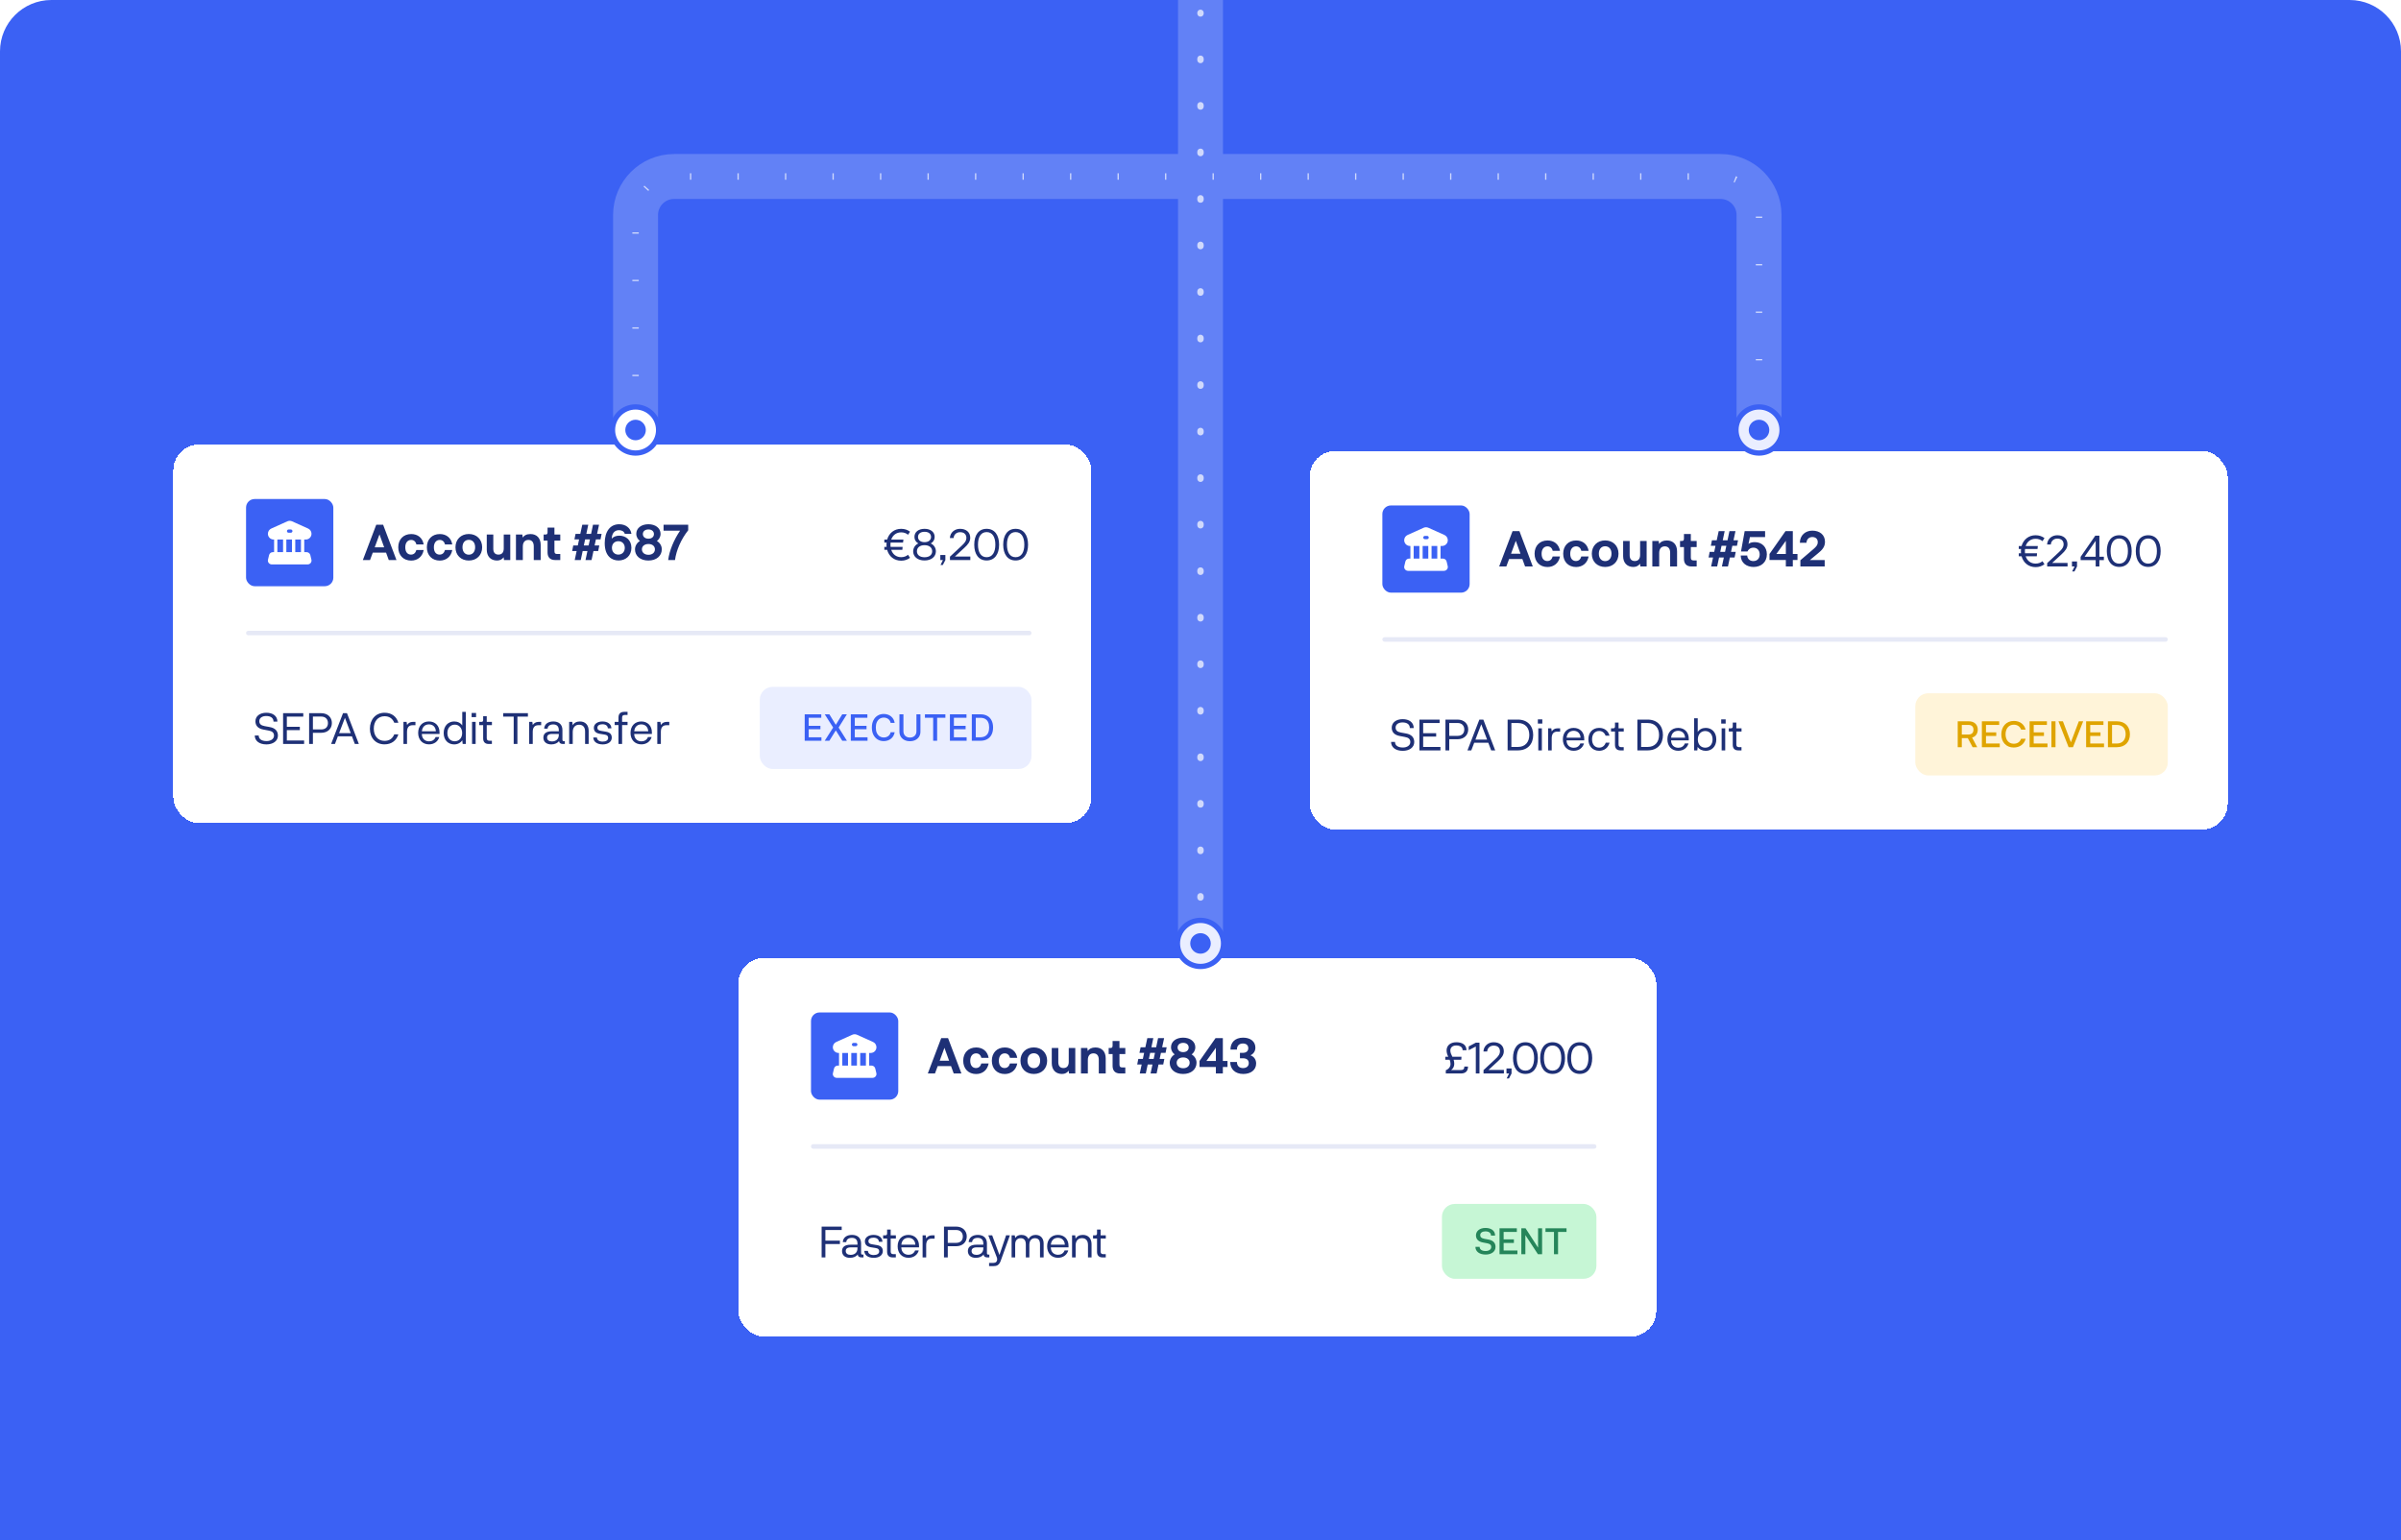 <svg width="374" height="240" viewBox="0 0 374 240" fill="none" xmlns="http://www.w3.org/2000/svg">
<path d="M0 8C0 3.582 3.582 0 8 0H366C370.418 0 374 3.582 374 8V240H0V8Z" fill="#3B61F4"/>
<g filter="url(#filter0_d_7414_44822)">
<rect x="204" y="68" width="143" height="59" rx="3.999" fill="white" shape-rendering="crispEdges"/>
<path d="M220.294 113.36C220.294 114.216 219.513 114.726 218.507 114.726C217.379 114.726 216.685 114.168 216.685 113.339H217.297C217.297 113.862 217.725 114.209 218.527 114.209C219.146 114.209 219.683 113.903 219.683 113.36C219.683 112.877 219.377 112.659 218.826 112.564L218.038 112.415C217.195 112.265 216.787 111.796 216.787 111.123C216.787 110.321 217.48 109.791 218.493 109.791C219.492 109.791 220.213 110.287 220.213 111.178H219.608C219.608 110.62 219.186 110.301 218.466 110.301C217.875 110.301 217.392 110.58 217.392 111.103C217.392 111.558 217.678 111.776 218.228 111.878L219.017 112.021C219.88 112.177 220.294 112.653 220.294 113.36ZM221.684 114.121H224.376V114.658H221.1V109.859H224.247V110.396H221.684V111.98H223.71V112.503H221.684V114.121ZM225.155 114.658V109.859H227.038C228.085 109.859 228.703 110.539 228.703 111.388C228.703 112.252 228.085 112.918 227.038 112.918H225.746V114.658H225.155ZM225.746 112.394H227.051C227.724 112.394 228.091 111.993 228.091 111.402C228.091 110.811 227.718 110.389 227.051 110.389H225.746V112.394ZM232.28 114.658L231.832 113.468H229.636L229.181 114.658H228.583L230.438 109.859H231.057L232.906 114.658H232.28ZM229.827 112.972H231.641L230.737 110.586L229.827 112.972ZM234.839 114.658V109.859H236.423C237.959 109.859 238.822 110.845 238.822 112.258C238.822 113.679 237.959 114.658 236.423 114.658H234.839ZM235.424 114.121H236.464C237.558 114.114 238.217 113.38 238.217 112.252C238.217 111.117 237.558 110.396 236.464 110.396H235.424V114.121ZM239.549 110.478V109.825H240.243V110.478H239.549ZM239.617 114.658V111.219H240.175V114.658H239.617ZM242.585 111.219H243.02V111.735H242.565C241.973 111.735 241.708 112.122 241.708 112.761V114.658H241.151V111.219H241.64L241.715 111.708C241.858 111.436 242.184 111.219 242.585 111.219ZM246.775 112.85V113.094H244.016C244.029 113.856 244.526 114.25 245.144 114.25C245.606 114.25 245.994 114.026 246.164 113.577H246.735C246.537 114.263 245.946 114.719 245.13 114.719C244.118 114.719 243.445 114.005 243.445 112.931C243.445 111.857 244.118 111.151 245.124 111.151C246.116 111.151 246.775 111.83 246.775 112.85ZM245.124 111.606C244.546 111.606 244.091 111.959 244.023 112.68H246.204C246.164 111.966 245.701 111.606 245.124 111.606ZM250.098 112.367C249.935 111.905 249.568 111.633 249.106 111.633C248.467 111.633 247.991 112.082 247.991 112.931C247.991 113.795 248.474 114.23 249.099 114.23C249.582 114.23 249.955 113.951 250.125 113.455H250.717C250.526 114.223 249.921 114.719 249.099 114.719C248.093 114.719 247.42 114.005 247.42 112.931C247.42 111.857 248.093 111.151 249.099 111.151C249.908 111.151 250.513 111.599 250.71 112.367H250.098ZM252.406 114.658C251.896 114.658 251.563 114.379 251.563 113.795V111.721H250.945V111.219H251.271C251.488 111.219 251.563 111.123 251.563 110.913V110.321H252.12V111.219H252.929V111.721H252.12V113.72C252.12 113.971 252.202 114.155 252.535 114.155H252.922V114.658H252.406ZM255.051 114.658V109.859H256.634C258.17 109.859 259.034 110.845 259.034 112.258C259.034 113.679 258.17 114.658 256.634 114.658H255.051ZM255.635 114.121H256.675C257.769 114.114 258.429 113.38 258.429 112.252C258.429 111.117 257.769 110.396 256.675 110.396H255.635V114.121ZM263.057 112.85V113.094H260.298C260.311 113.856 260.807 114.25 261.426 114.25C261.888 114.25 262.276 114.026 262.445 113.577H263.016C262.819 114.263 262.228 114.719 261.412 114.719C260.4 114.719 259.727 114.005 259.727 112.931C259.727 111.857 260.4 111.151 261.406 111.151C262.398 111.151 263.057 111.83 263.057 112.85ZM261.406 111.606C260.828 111.606 260.372 111.959 260.304 112.68H262.486C262.445 111.966 261.983 111.606 261.406 111.606ZM265.706 111.151C266.61 111.151 267.344 111.803 267.344 112.945C267.344 114.094 266.596 114.726 265.706 114.726C265.175 114.726 264.693 114.508 264.448 114.114L264.387 114.658H263.891V109.655H264.455V111.796C264.693 111.382 265.169 111.151 265.706 111.151ZM265.617 114.236C266.29 114.236 266.766 113.747 266.766 112.945C266.766 112.143 266.297 111.647 265.617 111.64C264.972 111.64 264.469 112.143 264.469 112.952C264.469 113.761 264.972 114.236 265.617 114.236ZM268.111 110.478V109.825H268.804V110.478H268.111ZM268.179 114.658V111.219H268.736V114.658H268.179ZM270.752 114.658C270.242 114.658 269.909 114.379 269.909 113.795V111.721H269.291V111.219H269.617C269.835 111.219 269.909 111.123 269.909 110.913V110.321H270.467V111.219H271.275V111.721H270.467V113.72C270.467 113.971 270.548 114.155 270.881 114.155H271.269V114.658H270.752Z" fill="#1E3076"/>
<rect x="298.343" y="105.759" width="39.328" height="12.797" rx="2.006" fill="#FFF4D9"/>
<path d="M304.952 114.158V110.125H306.68C307.518 110.125 308.073 110.623 308.073 111.416C308.073 112.039 307.745 112.515 307.19 112.657L307.988 114.158H307.269L306.521 112.742H305.587V114.158H304.952ZM305.587 112.187H306.618C307.127 112.187 307.405 111.92 307.405 111.433C307.405 110.952 307.127 110.691 306.618 110.691H305.587V112.187ZM309.354 113.586H311.5V114.158H308.714V110.125H311.41V110.691H309.354V111.847H310.951V112.408H309.354V113.586ZM313.678 113.62C314.216 113.62 314.624 113.376 314.827 112.849H315.53C315.309 113.665 314.646 114.209 313.672 114.209C312.517 114.209 311.741 113.387 311.741 112.17C311.741 110.958 312.5 110.068 313.695 110.068C314.646 110.068 315.309 110.589 315.53 111.422H314.827C314.629 110.907 314.221 110.652 313.683 110.652C312.896 110.652 312.403 111.263 312.403 112.147C312.403 113.025 312.89 113.62 313.678 113.62ZM316.788 113.586H318.934V114.158H316.148V110.125H318.844V110.691H316.788V111.847H318.385V112.408H316.788V113.586ZM320.184 110.125V114.158H319.544V110.125H320.184ZM322.579 113.393L323.814 110.125H324.493L322.907 114.158H322.222L320.642 110.125H321.338L322.579 113.393ZM325.593 113.586H327.74V114.158H324.953V110.125H327.65V110.691H325.593V111.847H327.191V112.408H325.593V113.586ZM328.35 114.158V110.125H329.749C331.029 110.125 331.776 110.952 331.776 112.141C331.776 113.336 331.029 114.158 329.749 114.158H328.35ZM328.99 113.586H329.749C330.593 113.586 331.108 113.019 331.108 112.124C331.108 111.235 330.593 110.691 329.749 110.691H328.99V113.586Z" fill="#DFA400"/>
<line opacity="0.5" x1="215.678" y1="97.372" x2="337.322" y2="97.371" stroke="#CED5EF" stroke-width="0.7" stroke-linecap="round"/>
<path d="M317.086 85.551C317.514 85.551 317.881 85.415 318.153 85.178L318.466 85.653C318.092 85.932 317.63 86.102 317.086 86.102C315.992 86.102 315.176 85.429 314.897 84.409H314.462V83.947H314.809C314.802 83.839 314.795 83.73 314.795 83.614C314.795 83.499 314.802 83.383 314.816 83.275H314.462V82.812H314.897C315.183 81.806 315.999 81.133 317.086 81.133C317.63 81.133 318.092 81.297 318.466 81.582L318.153 82.058C317.881 81.82 317.514 81.684 317.086 81.684C316.325 81.684 315.774 82.119 315.536 82.812H317.433L317.378 83.275H315.434C315.421 83.383 315.414 83.499 315.414 83.614C315.414 83.73 315.421 83.839 315.434 83.947H317.31L317.27 84.409H315.536C315.767 85.11 316.318 85.551 317.086 85.551ZM319.661 85.45H322.061V86H318.887V85.477L320.722 83.764C321.238 83.281 321.442 82.969 321.449 82.574C321.449 82.004 321.109 81.657 320.463 81.657C319.906 81.657 319.485 82.037 319.457 82.574H318.873C318.927 81.657 319.661 81.133 320.463 81.133C321.374 81.133 322.047 81.636 322.047 82.534C322.047 83.132 321.7 83.573 321.143 84.083L319.661 85.45ZM322.747 86V85.218H323.535V86L323.134 86.775H322.774L323.155 86H322.747ZM326.441 86V85.008H324.096V84.498L326.379 81.201H327.018V84.484H327.718V85.008H327.018V86H326.441ZM324.714 84.484H326.441V82.004L324.714 84.484ZM330.105 81.133C331.356 81.133 332.049 82.112 332.049 83.601C332.049 85.089 331.356 86.068 330.105 86.068C328.861 86.068 328.175 85.089 328.175 83.601C328.175 82.112 328.861 81.133 330.105 81.133ZM331.464 83.601C331.464 82.411 331.002 81.643 330.105 81.643C329.208 81.643 328.759 82.411 328.759 83.601C328.759 84.79 329.208 85.558 330.105 85.558C331.002 85.558 331.464 84.79 331.464 83.601ZM334.619 81.133C335.869 81.133 336.562 82.112 336.562 83.601C336.562 85.089 335.869 86.068 334.619 86.068C333.375 86.068 332.688 85.089 332.688 83.601C332.688 82.112 333.375 81.133 334.619 81.133ZM335.978 83.601C335.978 82.411 335.516 81.643 334.619 81.643C333.721 81.643 333.273 82.411 333.273 83.601C333.273 84.79 333.721 85.558 334.619 85.558C335.516 85.558 335.978 84.79 335.978 83.601Z" fill="#1E3076"/>
<path d="M237.559 86L237.139 84.845H235.067L234.638 86H233.522L235.609 80.495H236.68L238.76 86H237.559ZM235.372 84.012H236.841L236.114 82.001L235.372 84.012ZM241.86 83.568C241.761 83.11 241.447 82.865 241.05 82.865C240.491 82.865 240.132 83.308 240.132 84.012C240.132 84.784 240.514 85.151 241.019 85.151C241.447 85.151 241.73 84.907 241.86 84.44H242.999C242.808 85.472 242.051 86.084 241.05 86.084C239.849 86.084 239.039 85.258 239.039 84.012C239.039 82.773 239.849 81.947 241.057 81.947C242.066 81.947 242.823 82.528 242.999 83.568H241.86ZM246.318 83.568C246.219 83.11 245.905 82.865 245.507 82.865C244.949 82.865 244.59 83.308 244.59 84.012C244.59 84.784 244.972 85.151 245.477 85.151C245.905 85.151 246.188 84.907 246.318 84.44H247.457C247.266 85.472 246.509 86.084 245.507 86.084C244.307 86.084 243.496 85.258 243.496 84.012C243.496 82.773 244.307 81.947 245.515 81.947C246.524 81.947 247.281 82.528 247.457 83.568H246.318ZM247.954 84.012C247.954 82.781 248.818 81.94 250.034 81.94C251.25 81.94 252.114 82.781 252.114 84.012C252.114 85.251 251.25 86.076 250.034 86.076C248.818 86.076 247.954 85.251 247.954 84.012ZM249.048 84.004C249.048 84.708 249.438 85.166 250.034 85.166C250.631 85.166 251.021 84.708 251.021 84.004C251.021 83.293 250.631 82.85 250.034 82.85C249.438 82.85 249.048 83.293 249.048 84.004ZM255.478 82.024H256.495V86H255.517L255.463 85.564C255.257 85.862 254.912 86.076 254.438 86.076C253.421 86.076 252.833 85.404 252.833 84.387V82.024H253.85V84.249C253.85 84.868 254.171 85.166 254.675 85.151C255.203 85.144 255.478 84.792 255.478 84.203V82.024ZM259.637 81.947C260.654 81.947 261.235 82.62 261.235 83.637V86H260.157V83.859C260.157 83.201 259.843 82.865 259.323 82.865C258.757 82.865 258.452 83.255 258.452 83.897V86H257.381V82.024H258.375L258.436 82.498C258.643 82.169 259.04 81.947 259.637 81.947ZM263.477 86C262.69 86 262.307 85.541 262.307 84.822V82.972H261.696V82.024H261.994C262.239 82.024 262.307 81.901 262.307 81.634V80.938H263.378V82.024H264.288V82.972H263.378V84.585C263.378 84.93 263.47 85.059 263.821 85.059H264.288V86H263.477ZM270.561 82.781H269.842L269.636 83.729H270.37L270.194 84.601H269.46L269.162 86H268.221L268.519 84.601H267.778L267.479 86H266.539L266.837 84.601H266.141L266.31 83.729H267.021L267.22 82.781H266.493L266.669 81.917H267.411L267.717 80.495H268.649L268.351 81.917H269.093L269.391 80.495H270.332L270.026 81.917H270.729L270.561 82.781ZM267.961 83.729H268.703L268.909 82.781H268.16L267.961 83.729ZM273.333 82.207C274.441 82.207 275.221 82.957 275.221 84.104C275.221 85.342 274.327 86.076 273.157 86.076C272.117 86.076 271.176 85.495 271.146 84.295H272.163C272.193 84.83 272.576 85.159 273.119 85.159C273.715 85.159 274.105 84.746 274.105 84.119C274.105 83.5 273.715 83.071 273.126 83.071C272.629 83.071 272.3 83.393 272.201 83.668H271.192L271.765 80.495H274.946V81.42H272.583L272.362 82.49C272.56 82.322 272.859 82.207 273.333 82.207ZM278.178 86V84.991H275.632V84.05L278.125 80.495H279.264V84.05H279.991V84.991H279.264V86H278.178ZM276.703 84.05H278.178V82.001L276.703 84.05ZM283.181 83.958L281.927 84.998H284.229V86H280.444V85.029L282.493 83.278C282.906 82.911 283.143 82.651 283.151 82.253C283.166 81.71 282.822 81.412 282.294 81.412C281.782 81.412 281.415 81.772 281.392 82.307H280.36C280.383 81.091 281.262 80.418 282.302 80.418C283.418 80.418 284.275 81.03 284.275 82.162C284.275 82.964 283.808 83.454 283.181 83.958Z" fill="#1E3076"/>
<rect x="215.328" y="76.492" width="13.594" height="13.587" rx="1.333" fill="#3B61F4"/>
<path d="M225.509 85.946L225.339 85.229C225.274 84.958 225.03 84.768 224.748 84.768H224.391V82.803H224.632C225.125 82.803 225.522 82.402 225.522 81.91C225.522 81.557 225.315 81.234 224.996 81.092L222.49 79.965C222.259 79.863 221.994 79.863 221.763 79.965L219.257 81.092C218.938 81.234 218.73 81.557 218.73 81.91C218.73 82.402 219.128 82.803 219.62 82.803H219.695V84.768H219.505C219.223 84.768 218.978 84.958 218.914 85.229L218.744 85.946C218.7 86.122 218.741 86.305 218.856 86.451C218.971 86.597 219.145 86.682 219.335 86.682H224.918C225.108 86.682 225.281 86.597 225.396 86.451C225.512 86.305 225.553 86.122 225.509 85.946ZM221.953 81.238H222.299C222.442 81.238 222.554 81.35 222.554 81.492C222.554 81.632 222.442 81.747 222.299 81.747H221.953C221.81 81.747 221.698 81.632 221.698 81.492C221.698 81.35 221.81 81.238 221.953 81.238ZM221.094 84.768H220.204V82.803H221.094V84.768ZM222.483 84.768H221.603V82.803H222.483V84.768ZM223.882 84.768H222.992V82.803H223.882V84.768Z" fill="white"/>
</g>
<g filter="url(#filter1_d_7414_44822)">
<rect x="115" y="147" width="143" height="59" rx="3.999" fill="white" shape-rendering="crispEdges"/>
<path d="M131.111 189.396H128.569V191.048H130.832V191.571H128.569V193.658H127.984V188.859H131.111V189.396ZM134.382 193.223H134.505V193.658H134.165C133.893 193.658 133.641 193.549 133.608 193.189C133.404 193.508 132.955 193.726 132.404 193.726C131.636 193.726 131.161 193.325 131.161 192.672C131.161 192.122 131.5 191.68 132.479 191.68H133.567V191.49C133.567 190.871 133.206 190.613 132.697 190.613C132.173 190.613 131.847 190.864 131.82 191.272H131.283C131.324 190.545 131.915 190.151 132.717 190.151C133.574 190.151 134.131 190.62 134.131 191.483V192.958C134.131 193.175 134.185 193.223 134.382 193.223ZM133.567 192.251V192.094H132.534C131.942 192.094 131.738 192.339 131.738 192.665C131.738 193.066 132.058 193.263 132.5 193.263C133.064 193.263 133.567 192.951 133.567 192.251ZM134.634 192.645H135.198C135.211 193.053 135.565 193.291 136.095 193.291C136.618 193.291 136.951 193.08 136.951 192.72C136.951 192.414 136.788 192.251 136.387 192.196L135.674 192.081C135.021 191.972 134.722 191.659 134.722 191.143C134.722 190.538 135.3 190.151 136.054 190.151C136.863 190.151 137.448 190.538 137.454 191.224H136.904C136.89 190.81 136.544 190.586 136.061 190.586C135.585 190.586 135.273 190.789 135.273 191.129C135.273 191.422 135.463 191.564 135.891 191.625L136.591 191.741C137.216 191.843 137.516 192.142 137.516 192.672C137.516 193.352 136.897 193.726 136.109 193.726C135.205 193.726 134.647 193.304 134.634 192.645ZM139.026 193.658C138.516 193.658 138.183 193.379 138.183 192.795V190.721H137.565V190.219H137.891C138.109 190.219 138.183 190.123 138.183 189.913V189.321H138.741V190.219H139.55V190.721H138.741V192.72C138.741 192.971 138.822 193.155 139.155 193.155H139.543V193.658H139.026ZM143.155 191.85V192.094H140.395C140.409 192.856 140.905 193.25 141.524 193.25C141.986 193.25 142.373 193.026 142.543 192.577H143.114C142.917 193.263 142.326 193.719 141.51 193.719C140.497 193.719 139.825 193.005 139.825 191.931C139.825 190.857 140.497 190.151 141.503 190.151C142.496 190.151 143.155 190.83 143.155 191.85ZM141.503 190.606C140.926 190.606 140.47 190.959 140.402 191.68H142.584C142.543 190.966 142.081 190.606 141.503 190.606ZM145.146 190.219H145.581V190.735H145.126C144.535 190.735 144.27 191.122 144.27 191.761V193.658H143.712V190.219H144.202L144.276 190.708C144.419 190.436 144.745 190.219 145.146 190.219ZM147.043 193.658V188.859H148.926C149.972 188.859 150.591 189.539 150.591 190.388C150.591 191.252 149.972 191.918 148.926 191.918H147.634V193.658H147.043ZM147.634 191.394H148.939C149.612 191.394 149.979 190.993 149.979 190.402C149.979 189.811 149.605 189.389 148.939 189.389H147.634V191.394ZM153.985 193.223H154.108V193.658H153.768C153.496 193.658 153.244 193.549 153.21 193.189C153.006 193.508 152.558 193.726 152.007 193.726C151.239 193.726 150.764 193.325 150.764 192.672C150.764 192.122 151.103 191.68 152.082 191.68H153.17V191.49C153.17 190.871 152.809 190.613 152.3 190.613C151.776 190.613 151.45 190.864 151.423 191.272H150.886C150.927 190.545 151.518 190.151 152.32 190.151C153.176 190.151 153.734 190.62 153.734 191.483V192.958C153.734 193.175 153.788 193.223 153.985 193.223ZM153.17 192.251V192.094H152.136C151.545 192.094 151.341 192.339 151.341 192.665C151.341 193.066 151.661 193.263 152.103 193.263C152.667 193.263 153.17 192.951 153.17 192.251ZM154.551 190.219L155.68 193.284L156.72 190.212L157.311 190.219L155.87 194.215C155.625 194.881 155.251 195.017 154.749 195.017H154.069V194.514H154.755C155.109 194.514 155.326 194.324 155.326 193.936C155.326 193.841 155.306 193.746 155.265 193.637L153.947 190.219H154.551ZM161.314 190.151C162.068 190.151 162.565 190.654 162.565 191.49V193.658H162V191.585C162 190.932 161.688 190.667 161.205 190.667C160.736 190.667 160.362 190.973 160.342 191.639V193.658H159.792V191.632C159.792 190.993 159.499 190.667 159.003 190.667C158.459 190.667 158.133 191.021 158.133 191.605V193.658H157.576V190.219H158.065L158.147 190.62C158.33 190.3 158.697 190.151 159.091 190.151C159.608 190.151 160.016 190.375 160.213 190.817C160.424 190.354 160.879 190.151 161.314 190.151ZM166.442 191.85V192.094H163.682C163.696 192.856 164.192 193.25 164.81 193.25C165.273 193.25 165.66 193.026 165.83 192.577H166.401C166.204 193.263 165.613 193.719 164.797 193.719C163.784 193.719 163.111 193.005 163.111 191.931C163.111 190.857 163.784 190.151 164.79 190.151C165.782 190.151 166.442 190.83 166.442 191.85ZM164.79 190.606C164.212 190.606 163.757 190.959 163.689 191.68H165.871C165.83 190.966 165.368 190.606 164.79 190.606ZM168.671 190.151C169.527 190.151 170.03 190.721 170.03 191.598V193.658H169.473V191.714C169.473 191 169.099 190.66 168.542 190.66C167.896 190.66 167.55 191.122 167.55 191.795V193.658H166.992V190.219H167.482L167.543 190.749C167.74 190.368 168.141 190.151 168.671 190.151ZM171.725 193.658C171.215 193.658 170.882 193.379 170.882 192.795V190.721H170.264V190.219H170.59C170.807 190.219 170.882 190.123 170.882 189.913V189.321H171.44V190.219H172.248V190.721H171.44V192.72C171.44 192.971 171.521 193.155 171.854 193.155H172.242V193.658H171.725Z" fill="#1E3076"/>
<rect x="224.609" y="185.326" width="24.062" height="11.664" rx="2.006" fill="#C6F6D5"/>
<path d="M232.956 192.031C232.956 192.778 232.282 193.214 231.415 193.214C230.43 193.214 229.824 192.733 229.824 192.014H230.481C230.481 192.399 230.798 192.665 231.421 192.665C231.908 192.665 232.288 192.433 232.288 192.042C232.288 191.691 232.072 191.538 231.648 191.459L230.996 191.334C230.283 191.204 229.909 190.813 229.909 190.229C229.909 189.55 230.486 189.068 231.393 189.068C232.208 189.068 232.888 189.442 232.888 190.258H232.248C232.248 189.822 231.902 189.601 231.376 189.601C230.911 189.601 230.571 189.816 230.571 190.184C230.571 190.513 230.775 190.677 231.223 190.762L231.874 190.881C232.61 191.017 232.956 191.419 232.956 192.031ZM234.219 192.586H236.366V193.158H233.579V189.125H236.275V189.691H234.219V190.847H235.817V191.408H234.219V192.586ZM236.976 193.158V189.125H237.633L239.581 192.133V189.125H240.21V193.158H239.558L237.604 190.184V193.158H236.976ZM242.695 189.691V193.158H242.061V189.691H240.741V189.125H244.015V189.691H242.695Z" fill="#25855A"/>
<line opacity="0.5" x1="126.678" y1="176.372" x2="248.322" y2="176.372" stroke="#CED5EF" stroke-width="0.7" stroke-linecap="round"/>
<path d="M228.099 163.919H228.67C228.67 164.633 228.276 165 227.569 165H225.211V164.497C225.68 164.307 225.945 163.94 225.945 163.518C225.945 163.267 225.89 163.056 225.809 162.859H225.129V162.39H225.591C225.455 162.105 225.333 161.805 225.333 161.404C225.333 160.643 225.924 160.133 226.849 160.133C227.671 160.133 228.432 160.46 228.432 161.377H227.827C227.827 160.874 227.406 160.643 226.835 160.636C226.257 160.636 225.917 160.949 225.917 161.425C225.917 161.771 226.074 162.064 226.23 162.39H227.651L227.623 162.859H226.427C226.488 163.049 226.529 163.253 226.529 163.491C226.529 163.879 226.366 164.232 226.04 164.47H227.528C227.923 164.47 228.099 164.307 228.099 163.919ZM230.456 165H229.885V160.8L228.778 161.37V160.786L229.885 160.201H230.456V165ZM231.86 164.449H234.26V165H231.086V164.477L232.921 162.764C233.437 162.281 233.641 161.969 233.648 161.574C233.648 161.003 233.308 160.657 232.662 160.657C232.105 160.657 231.684 161.037 231.656 161.574H231.072C231.126 160.657 231.86 160.133 232.662 160.133C233.573 160.133 234.246 160.636 234.246 161.534C234.246 162.132 233.899 162.574 233.342 163.083L231.86 164.449ZM234.663 165V164.218H235.451V165L235.05 165.775H234.69L235.071 165H234.663ZM237.609 160.133C238.86 160.133 239.553 161.112 239.553 162.601C239.553 164.089 238.86 165.068 237.609 165.068C236.365 165.068 235.679 164.089 235.679 162.601C235.679 161.112 236.365 160.133 237.609 160.133ZM238.968 162.601C238.968 161.411 238.506 160.643 237.609 160.643C236.712 160.643 236.263 161.411 236.263 162.601C236.263 163.79 236.712 164.558 237.609 164.558C238.506 164.558 238.968 163.79 238.968 162.601ZM241.839 160.133C243.09 160.133 243.783 161.112 243.783 162.601C243.783 164.089 243.09 165.068 241.839 165.068C240.596 165.068 239.909 164.089 239.909 162.601C239.909 161.112 240.596 160.133 241.839 160.133ZM243.199 162.601C243.199 161.411 242.737 160.643 241.839 160.643C240.942 160.643 240.494 161.411 240.494 162.601C240.494 163.79 240.942 164.558 241.839 164.558C242.737 164.558 243.199 163.79 243.199 162.601ZM246.07 160.133C247.32 160.133 248.014 161.112 248.014 162.601C248.014 164.089 247.32 165.068 246.07 165.068C244.826 165.068 244.139 164.089 244.139 162.601C244.139 161.112 244.826 160.133 246.07 160.133ZM247.429 162.601C247.429 161.411 246.967 160.643 246.07 160.643C245.173 160.643 244.724 161.411 244.724 162.601C244.724 163.79 245.173 164.558 246.07 164.558C246.967 164.558 247.429 163.79 247.429 162.601Z" fill="#1E3076"/>
<path d="M148.559 165L148.139 163.845H146.067L145.638 165H144.522L146.609 159.495H147.68L149.76 165H148.559ZM146.372 163.012H147.841L147.114 161.001L146.372 163.012ZM152.86 162.568C152.761 162.11 152.447 161.865 152.05 161.865C151.491 161.865 151.132 162.308 151.132 163.012C151.132 163.784 151.514 164.151 152.019 164.151C152.447 164.151 152.73 163.907 152.86 163.44H153.999C153.808 164.472 153.051 165.084 152.05 165.084C150.849 165.084 150.039 164.258 150.039 163.012C150.039 161.773 150.849 160.947 152.057 160.947C153.066 160.947 153.823 161.529 153.999 162.568H152.86ZM157.318 162.568C157.219 162.11 156.905 161.865 156.507 161.865C155.949 161.865 155.59 162.308 155.59 163.012C155.59 163.784 155.972 164.151 156.477 164.151C156.905 164.151 157.188 163.907 157.318 163.44H158.457C158.266 164.472 157.509 165.084 156.507 165.084C155.307 165.084 154.496 164.258 154.496 163.012C154.496 161.773 155.307 160.947 156.515 160.947C157.524 160.947 158.281 161.529 158.457 162.568H157.318ZM158.954 163.012C158.954 161.781 159.818 160.94 161.034 160.94C162.25 160.94 163.114 161.781 163.114 163.012C163.114 164.251 162.25 165.076 161.034 165.076C159.818 165.076 158.954 164.251 158.954 163.012ZM160.048 163.004C160.048 163.708 160.438 164.167 161.034 164.167C161.631 164.167 162.021 163.708 162.021 163.004C162.021 162.293 161.631 161.85 161.034 161.85C160.438 161.85 160.048 162.293 160.048 163.004ZM166.478 161.024H167.495V165H166.517L166.463 164.564C166.257 164.862 165.912 165.076 165.438 165.076C164.421 165.076 163.833 164.404 163.833 163.387V161.024H164.85V163.249C164.85 163.868 165.171 164.167 165.675 164.151C166.203 164.144 166.478 163.792 166.478 163.203V161.024ZM170.637 160.947C171.654 160.947 172.235 161.62 172.235 162.637V165H171.157V162.859C171.157 162.201 170.843 161.865 170.323 161.865C169.757 161.865 169.452 162.255 169.452 162.897V165H168.381V161.024H169.375L169.436 161.498C169.643 161.169 170.04 160.947 170.637 160.947ZM174.477 165C173.69 165 173.307 164.541 173.307 163.822V161.972H172.696V161.024H172.994C173.239 161.024 173.307 160.902 173.307 160.634V159.938H174.378V161.024H175.288V161.972H174.378V163.585C174.378 163.929 174.47 164.059 174.821 164.059H175.288V165H174.477ZM181.561 161.781H180.842L180.636 162.729H181.37L181.194 163.601H180.46L180.162 165H179.221L179.519 163.601H178.778L178.479 165H177.539L177.837 163.601H177.141L177.31 162.729H178.021L178.22 161.781H177.493L177.669 160.917H178.411L178.717 159.495H179.649L179.351 160.917H180.093L180.391 159.495H181.332L181.026 160.917H181.729L181.561 161.781ZM178.961 162.729H179.703L179.909 161.781H179.16L178.961 162.729ZM185.617 162.033C186.046 162.27 186.382 162.744 186.382 163.318C186.382 164.342 185.564 165.076 184.287 165.076C183.04 165.076 182.207 164.365 182.207 163.341C182.207 162.783 182.536 162.278 182.979 162.026C182.673 161.811 182.406 161.414 182.406 160.909C182.406 160.022 183.193 159.418 184.294 159.418C185.396 159.418 186.191 160.022 186.191 160.917C186.191 161.421 185.923 161.811 185.617 162.033ZM184.302 160.229C183.782 160.229 183.43 160.519 183.43 160.947C183.43 161.383 183.782 161.674 184.302 161.674C184.814 161.674 185.159 161.383 185.159 160.947C185.159 160.519 184.814 160.229 184.302 160.229ZM184.302 164.182C184.906 164.182 185.311 163.838 185.311 163.325C185.311 162.836 184.906 162.5 184.302 162.5C183.698 162.5 183.285 162.836 183.285 163.325C183.285 163.838 183.698 164.182 184.302 164.182ZM189.395 165V163.991H186.849V163.05L189.341 159.495H190.481V163.05H191.207V163.991H190.481V165H189.395ZM187.919 163.05H189.395V161.001L187.919 163.05ZM194.779 162.171C195.33 162.354 195.666 162.836 195.666 163.44C195.666 164.465 194.825 165.076 193.663 165.076C192.401 165.076 191.629 164.319 191.629 163.211H192.676C192.676 163.853 193.089 164.159 193.617 164.159C194.183 164.159 194.519 163.853 194.519 163.394C194.519 162.935 194.228 162.63 193.601 162.63H193.143V161.788H193.563C194.129 161.788 194.443 161.513 194.443 161.054C194.443 160.58 194.099 160.328 193.609 160.328C193.082 160.328 192.661 160.626 192.676 161.276H191.667C191.667 160.167 192.378 159.418 193.64 159.418C194.764 159.418 195.551 159.999 195.551 160.986C195.551 161.506 195.261 161.949 194.779 162.171Z" fill="#1E3076"/>
<rect x="126.328" y="155.492" width="13.594" height="13.587" rx="1.333" fill="#3B61F4"/>
<path d="M136.509 164.945L136.339 164.229C136.274 163.958 136.03 163.768 135.748 163.768H135.391V161.802H135.632C136.125 161.802 136.522 161.402 136.522 160.91C136.522 160.557 136.315 160.234 135.996 160.092L133.49 158.965C133.259 158.863 132.994 158.863 132.763 158.965L130.257 160.092C129.938 160.234 129.73 160.557 129.73 160.91C129.73 161.402 130.128 161.802 130.62 161.802H130.695V163.768H130.505C130.223 163.768 129.978 163.958 129.914 164.229L129.744 164.945C129.7 165.122 129.741 165.305 129.856 165.451C129.971 165.597 130.145 165.682 130.335 165.682H135.918C136.108 165.682 136.281 165.597 136.396 165.451C136.512 165.305 136.553 165.122 136.509 164.945ZM132.953 160.238H133.299C133.442 160.238 133.554 160.35 133.554 160.492C133.554 160.631 133.442 160.747 133.299 160.747H132.953C132.81 160.747 132.698 160.631 132.698 160.492C132.698 160.35 132.81 160.238 132.953 160.238ZM132.094 163.768H131.204V161.802H132.094V163.768ZM133.483 163.768H132.603V161.802H133.483V163.768ZM134.882 163.768H133.992V161.802H134.882V163.768Z" fill="white"/>
</g>
<g filter="url(#filter2_d_7414_44822)">
<rect x="27" y="67" width="143" height="59" rx="3.997" fill="white" shape-rendering="crispEdges"/>
<path d="M43.292 112.36C43.292 113.216 42.511 113.726 41.505 113.726C40.378 113.726 39.685 113.169 39.685 112.34H40.296C40.296 112.863 40.724 113.209 41.526 113.209C42.144 113.209 42.681 112.904 42.681 112.36C42.681 111.878 42.375 111.66 41.825 111.565L41.036 111.416C40.194 111.266 39.786 110.798 39.786 110.125C39.786 109.323 40.48 108.794 41.492 108.794C42.49 108.794 43.211 109.29 43.211 110.179H42.606C42.606 109.622 42.185 109.303 41.465 109.303C40.873 109.303 40.391 109.582 40.391 110.105C40.391 110.56 40.676 110.777 41.227 110.879L42.015 111.022C42.878 111.178 43.292 111.654 43.292 112.36ZM44.681 113.121H47.371V113.658H44.097V108.862H47.242V109.398H44.681V110.981H46.706V111.504H44.681V113.121ZM48.15 113.658V108.862H50.032C51.078 108.862 51.697 109.541 51.697 110.39C51.697 111.253 51.078 111.919 50.032 111.919H48.741V113.658H48.15ZM48.741 111.395H50.046C50.718 111.395 51.085 110.995 51.085 110.404C51.085 109.813 50.712 109.391 50.046 109.391H48.741V111.395ZM55.272 113.658L54.824 112.469H52.629L52.174 113.658H51.576L53.431 108.862H54.049L55.897 113.658H55.272ZM52.82 111.973H54.633L53.73 109.588L52.82 111.973ZM59.895 113.175C60.615 113.175 61.131 112.856 61.417 112.156H62.055C61.77 113.094 61.023 113.719 59.888 113.719C58.529 113.719 57.619 112.727 57.619 111.287C57.619 109.847 58.523 108.794 59.902 108.794C61.023 108.794 61.777 109.398 62.055 110.356H61.417C61.138 109.663 60.608 109.337 59.895 109.337C58.869 109.337 58.224 110.139 58.224 111.266C58.224 112.401 58.869 113.175 59.895 113.175ZM64.278 110.22H64.713V110.737H64.257C63.666 110.737 63.401 111.124 63.401 111.762V113.658H62.844V110.22H63.334L63.408 110.709C63.551 110.438 63.877 110.22 64.278 110.22ZM68.466 111.851V112.095H65.708C65.722 112.856 66.218 113.25 66.836 113.25C67.298 113.25 67.685 113.026 67.855 112.578H68.425C68.228 113.264 67.637 113.719 66.822 113.719C65.81 113.719 65.137 113.006 65.137 111.932C65.137 110.859 65.81 110.152 66.815 110.152C67.807 110.152 68.466 110.832 68.466 111.851ZM66.815 110.607C66.238 110.607 65.783 110.961 65.715 111.681H67.895C67.855 110.967 67.393 110.607 66.815 110.607ZM72.005 108.658H72.562V113.658H72.073L72.005 113.073C71.767 113.481 71.284 113.726 70.748 113.726C69.844 113.726 69.111 113.094 69.111 111.953C69.111 110.798 69.858 110.152 70.748 110.152C71.298 110.152 71.767 110.39 72.005 110.784V108.658ZM70.836 113.237C71.482 113.237 71.991 112.761 71.991 111.953C71.991 111.151 71.482 110.641 70.836 110.648C70.157 110.655 69.688 111.158 69.688 111.953C69.688 112.761 70.164 113.237 70.836 113.237ZM73.464 109.48V108.828H74.157V109.48H73.464ZM73.532 113.658V110.22H74.089V113.658H73.532ZM76.104 113.658C75.595 113.658 75.262 113.379 75.262 112.795V110.723H74.644V110.22H74.97C75.187 110.22 75.262 110.125 75.262 109.915V109.323H75.819V110.22H76.627V110.723H75.819V112.72C75.819 112.972 75.9 113.155 76.233 113.155H76.621V113.658H76.104ZM80.595 109.398V113.658H80.018V109.398H78.381V108.862H82.233V109.398H80.595ZM83.862 110.22H84.297V110.737H83.842C83.251 110.737 82.986 111.124 82.986 111.762V113.658H82.429V110.22H82.918L82.993 110.709C83.135 110.438 83.461 110.22 83.862 110.22ZM87.86 113.223H87.983V113.658H87.643C87.371 113.658 87.12 113.549 87.086 113.189C86.882 113.508 86.434 113.726 85.883 113.726C85.116 113.726 84.64 113.325 84.64 112.673C84.64 112.122 84.98 111.681 85.958 111.681H87.045V111.491C87.045 110.872 86.685 110.614 86.175 110.614C85.652 110.614 85.326 110.866 85.299 111.273H84.763C84.803 110.546 85.394 110.152 86.196 110.152C87.052 110.152 87.609 110.621 87.609 111.484V112.958C87.609 113.175 87.663 113.223 87.86 113.223ZM87.045 112.251V112.095H86.013C85.421 112.095 85.218 112.34 85.218 112.666C85.218 113.067 85.537 113.264 85.978 113.264C86.542 113.264 87.045 112.951 87.045 112.251ZM90.336 110.152C91.192 110.152 91.695 110.723 91.695 111.599V113.658H91.138V111.715C91.138 111.001 90.764 110.662 90.207 110.662C89.562 110.662 89.215 111.124 89.215 111.796V113.658H88.658V110.22H89.147L89.209 110.75C89.406 110.37 89.806 110.152 90.336 110.152ZM92.415 112.645H92.979C92.992 113.053 93.346 113.291 93.876 113.291C94.399 113.291 94.731 113.08 94.731 112.72C94.731 112.415 94.568 112.251 94.168 112.197L93.454 112.082C92.802 111.973 92.503 111.66 92.503 111.144C92.503 110.54 93.081 110.152 93.835 110.152C94.643 110.152 95.227 110.54 95.234 111.226H94.684C94.67 110.811 94.324 110.587 93.841 110.587C93.366 110.587 93.053 110.791 93.053 111.131C93.053 111.423 93.244 111.565 93.672 111.626L94.371 111.742C94.996 111.844 95.295 112.143 95.295 112.673C95.295 113.352 94.677 113.726 93.889 113.726C92.986 113.726 92.428 113.304 92.415 112.645ZM95.749 110.22H96.34V109.561C96.34 108.929 96.652 108.651 97.284 108.651H97.753V109.14H97.332C96.972 109.14 96.904 109.323 96.904 109.588V110.22H97.753V110.716H96.904V113.658H96.34V110.716H95.749V110.22ZM101.545 111.851V112.095H98.786C98.8 112.856 99.296 113.25 99.914 113.25C100.376 113.25 100.763 113.026 100.933 112.578H101.504C101.307 113.264 100.716 113.719 99.901 113.719C98.888 113.719 98.216 113.006 98.216 111.932C98.216 110.859 98.888 110.152 99.894 110.152C100.886 110.152 101.545 110.832 101.545 111.851ZM99.894 110.607C99.316 110.607 98.861 110.961 98.793 111.681H100.974C100.933 110.967 100.471 110.607 99.894 110.607ZM103.818 110.22H104.253V110.737H103.798C103.207 110.737 102.942 111.124 102.942 111.762V113.658H102.385V110.22H102.874L102.949 110.709C103.091 110.438 103.417 110.22 103.818 110.22Z" fill="#1E3076"/>
<rect x="118.349" y="104.761" width="42.322" height="12.793" rx="2.005" fill="#EAEEFF"/>
<path d="M125.348 113.158V109.04H127.93V109.575H125.97V110.83H127.795V111.362H125.97V112.623H127.954V113.158H125.348ZM129.192 109.04L130.177 110.651H130.209L131.194 109.04H131.914L130.631 111.099L131.922 113.158H131.198L130.209 111.57H130.177L129.188 113.158H128.464L129.777 111.099L128.472 109.04H129.192ZM132.53 113.158V109.04H135.111V109.575H133.151V110.83H134.977V111.362H133.151V112.623H135.135V113.158H132.53ZM139.361 110.379H138.733C138.709 110.245 138.664 110.127 138.599 110.026C138.533 109.924 138.453 109.837 138.357 109.766C138.262 109.695 138.156 109.642 138.038 109.605C137.921 109.569 137.797 109.551 137.666 109.551C137.429 109.551 137.216 109.611 137.029 109.73C136.842 109.849 136.695 110.024 136.586 110.255C136.479 110.485 136.426 110.767 136.426 111.099C136.426 111.434 136.479 111.717 136.586 111.947C136.695 112.178 136.843 112.352 137.031 112.47C137.218 112.588 137.429 112.647 137.664 112.647C137.794 112.647 137.917 112.63 138.034 112.595C138.152 112.559 138.258 112.506 138.353 112.436C138.449 112.366 138.529 112.281 138.595 112.181C138.662 112.079 138.708 111.962 138.733 111.831L139.361 111.833C139.327 112.035 139.262 112.222 139.166 112.392C139.071 112.561 138.948 112.707 138.798 112.83C138.649 112.952 138.479 113.046 138.287 113.113C138.095 113.18 137.886 113.214 137.66 113.214C137.303 113.214 136.986 113.13 136.707 112.961C136.428 112.79 136.208 112.547 136.048 112.231C135.888 111.915 135.808 111.537 135.808 111.099C135.808 110.659 135.889 110.282 136.05 109.967C136.21 109.651 136.43 109.408 136.709 109.239C136.988 109.069 137.305 108.984 137.66 108.984C137.878 108.984 138.082 109.016 138.271 109.079C138.461 109.14 138.632 109.231 138.784 109.352C138.935 109.471 139.06 109.617 139.16 109.79C139.259 109.962 139.326 110.158 139.361 110.379ZM142.752 109.04H143.375V111.748C143.375 112.037 143.307 112.292 143.172 112.514C143.036 112.736 142.846 112.91 142.601 113.037C142.356 113.163 142.068 113.226 141.738 113.226C141.41 113.226 141.123 113.163 140.878 113.037C140.633 112.91 140.442 112.736 140.307 112.514C140.172 112.292 140.104 112.037 140.104 111.748V109.04H140.725V111.698C140.725 111.884 140.766 112.05 140.848 112.195C140.931 112.339 141.048 112.453 141.2 112.537C141.351 112.618 141.531 112.659 141.738 112.659C141.948 112.659 142.128 112.618 142.279 112.537C142.432 112.453 142.549 112.339 142.629 112.195C142.711 112.05 142.752 111.884 142.752 111.698V109.04ZM144.075 109.575V109.04H147.261V109.575H145.977V113.158H145.358V109.575H144.075ZM147.966 113.158V109.04H150.547V109.575H148.587V110.83H150.412V111.362H148.587V112.623H150.571V113.158H147.966ZM152.71 113.158H151.377V109.04H152.752C153.155 109.04 153.502 109.123 153.791 109.288C154.081 109.451 154.303 109.686 154.457 109.993C154.612 110.299 154.69 110.666 154.69 111.093C154.69 111.522 154.611 111.891 154.455 112.199C154.299 112.507 154.074 112.744 153.779 112.91C153.484 113.075 153.128 113.158 152.71 113.158ZM151.998 112.615H152.675C152.989 112.615 153.25 112.556 153.457 112.438C153.665 112.319 153.821 112.146 153.924 111.921C154.027 111.695 154.079 111.419 154.079 111.093C154.079 110.77 154.027 110.496 153.924 110.271C153.822 110.046 153.67 109.875 153.468 109.758C153.265 109.642 153.014 109.583 152.714 109.583H151.998V112.615Z" fill="#3B61F4"/>
<line opacity="0.5" x1="38.678" y1="96.372" x2="160.322" y2="96.372" stroke="#CED5EF" stroke-width="0.699" stroke-linecap="round"/>
<path d="M140.375 84.552C140.803 84.552 141.17 84.416 141.442 84.178L141.754 84.653C141.38 84.932 140.919 85.102 140.375 85.102C139.281 85.102 138.466 84.429 138.188 83.41H137.753V82.948H138.099C138.092 82.84 138.086 82.731 138.086 82.615C138.086 82.5 138.092 82.385 138.106 82.276H137.753V81.814H138.188C138.473 80.808 139.288 80.136 140.375 80.136C140.919 80.136 141.38 80.299 141.754 80.584L141.442 81.06C141.17 80.822 140.803 80.686 140.375 80.686C139.614 80.686 139.064 81.121 138.826 81.814H140.722L140.667 82.276H138.724C138.711 82.385 138.704 82.5 138.704 82.615C138.704 82.731 138.711 82.84 138.724 82.948H140.599L140.558 83.41H138.826C139.057 84.11 139.607 84.552 140.375 84.552ZM144.98 82.412C145.463 82.622 145.782 83.105 145.782 83.641C145.782 84.463 145.096 85.068 144.009 85.068C142.936 85.068 142.243 84.47 142.243 83.648C142.243 83.118 142.562 82.622 143.051 82.412C142.671 82.201 142.44 81.855 142.44 81.393C142.44 80.625 143.085 80.136 144.016 80.136C144.946 80.136 145.592 80.625 145.592 81.393C145.592 81.848 145.361 82.208 144.98 82.412ZM144.016 80.598C143.398 80.598 142.997 80.903 142.997 81.4C142.997 81.895 143.398 82.215 144.016 82.215C144.634 82.215 145.028 81.895 145.028 81.4C145.028 80.903 144.634 80.598 144.016 80.598ZM144.016 84.565C144.743 84.565 145.205 84.205 145.205 83.635C145.205 83.05 144.743 82.683 144.016 82.683C143.289 82.683 142.827 83.05 142.827 83.635C142.827 84.205 143.289 84.565 144.016 84.565ZM146.471 85V84.219H147.259V85L146.858 85.775H146.498L146.879 85H146.471ZM148.747 84.45H151.146V85H147.973V84.477L149.807 82.765C150.324 82.283 150.527 81.97 150.534 81.576C150.534 81.005 150.195 80.659 149.549 80.659C148.992 80.659 148.571 81.039 148.544 81.576H147.959C148.014 80.659 148.747 80.136 149.549 80.136C150.459 80.136 151.132 80.639 151.132 81.535C151.132 82.133 150.786 82.575 150.228 83.084L148.747 84.45ZM153.686 80.136C154.936 80.136 155.629 81.114 155.629 82.602C155.629 84.09 154.936 85.068 153.686 85.068C152.443 85.068 151.757 84.09 151.757 82.602C151.757 81.114 152.443 80.136 153.686 80.136ZM155.045 82.602C155.045 81.413 154.583 80.645 153.686 80.645C152.789 80.645 152.341 81.413 152.341 82.602C152.341 83.791 152.789 84.558 153.686 84.558C154.583 84.558 155.045 83.791 155.045 82.602ZM158.197 80.136C159.447 80.136 160.14 81.114 160.14 82.602C160.14 84.09 159.447 85.068 158.197 85.068C156.954 85.068 156.268 84.09 156.268 82.602C156.268 81.114 156.954 80.136 158.197 80.136ZM159.556 82.602C159.556 81.413 159.094 80.645 158.197 80.645C157.301 80.645 156.852 81.413 156.852 82.602C156.852 83.791 157.301 84.558 158.197 84.558C159.094 84.558 159.556 83.791 159.556 82.602Z" fill="#1E3076"/>
<path d="M60.557 85L60.137 83.846H58.066L57.638 85H56.522L58.608 79.497H59.678L61.757 85H60.557ZM58.371 83.013H59.839L59.113 81.003L58.371 83.013ZM64.856 82.57C64.757 82.111 64.443 81.867 64.046 81.867C63.488 81.867 63.129 82.31 63.129 83.013C63.129 83.785 63.511 84.152 64.015 84.152C64.443 84.152 64.726 83.907 64.856 83.441H65.995C65.804 84.473 65.047 85.084 64.046 85.084C62.846 85.084 62.036 84.259 62.036 83.013C62.036 81.775 62.846 80.949 64.053 80.949C65.062 80.949 65.819 81.53 65.995 82.57H64.856ZM69.312 82.57C69.212 82.111 68.899 81.867 68.501 81.867C67.944 81.867 67.584 82.31 67.584 83.013C67.584 83.785 67.966 84.152 68.471 84.152C68.899 84.152 69.182 83.907 69.312 83.441H70.45C70.259 84.473 69.503 85.084 68.501 85.084C67.302 85.084 66.492 84.259 66.492 83.013C66.492 81.775 67.302 80.949 68.509 80.949C69.518 80.949 70.275 81.53 70.45 82.57H69.312ZM70.947 83.013C70.947 81.782 71.811 80.942 73.026 80.942C74.241 80.942 75.105 81.782 75.105 83.013C75.105 84.251 74.241 85.076 73.026 85.076C71.811 85.076 70.947 84.251 70.947 83.013ZM72.04 83.005C72.04 83.708 72.43 84.167 73.026 84.167C73.622 84.167 74.012 83.708 74.012 83.005C74.012 82.294 73.622 81.851 73.026 81.851C72.43 81.851 72.04 82.294 72.04 83.005ZM78.467 81.026H79.484V85H78.506L78.452 84.564C78.246 84.862 77.902 85.076 77.428 85.076C76.412 85.076 75.823 84.404 75.823 83.387V81.026H76.84V83.25C76.84 83.869 77.16 84.167 77.665 84.152C78.192 84.144 78.467 83.793 78.467 83.204V81.026ZM82.624 80.949C83.64 80.949 84.221 81.622 84.221 82.638V85H83.144V82.86C83.144 82.203 82.83 81.867 82.311 81.867C81.745 81.867 81.439 82.256 81.439 82.898V85H80.369V81.026H81.363L81.424 81.5C81.63 81.171 82.028 80.949 82.624 80.949ZM86.462 85C85.675 85 85.293 84.541 85.293 83.823V81.974H84.682V81.026H84.98C85.224 81.026 85.293 80.903 85.293 80.636V79.941H86.363V81.026H87.273V81.974H86.363V83.586C86.363 83.93 86.455 84.06 86.806 84.06H87.273V85H86.462ZM93.543 81.782H92.824L92.618 82.73H93.352L93.176 83.601H92.442L92.144 85H91.204L91.502 83.601H90.761L90.463 85H89.523L89.821 83.601H89.125L89.293 82.73H90.004L90.203 81.782H89.477L89.653 80.919H90.394L90.7 79.497H91.632L91.334 80.919H92.075L92.373 79.497H93.313L93.008 80.919H93.711L93.543 81.782ZM90.944 82.73H91.686L91.892 81.782H91.143L90.944 82.73ZM96.474 81.202C97.467 81.202 98.354 81.867 98.354 83.097C98.354 84.335 97.459 85.069 96.351 85.069C95.312 85.069 94.196 84.419 94.196 82.363C94.196 80.575 95.021 79.421 96.458 79.421C97.444 79.421 98.224 79.986 98.354 80.911H97.322C97.192 80.529 96.863 80.346 96.42 80.346C95.679 80.346 95.304 80.903 95.296 81.668C95.541 81.37 95.969 81.202 96.474 81.202ZM96.321 84.152C96.924 84.152 97.322 83.708 97.322 83.105C97.322 82.493 96.924 82.065 96.321 82.065C95.732 82.065 95.32 82.47 95.32 83.097C95.32 83.716 95.725 84.152 96.321 84.152ZM102.321 82.035C102.749 82.272 103.086 82.745 103.086 83.319C103.086 84.343 102.268 85.076 100.992 85.076C99.746 85.076 98.913 84.366 98.913 83.341C98.913 82.784 99.241 82.279 99.685 82.027C99.379 81.813 99.112 81.416 99.112 80.911C99.112 80.025 99.899 79.421 100.999 79.421C102.1 79.421 102.895 80.025 102.895 80.919C102.895 81.423 102.627 81.813 102.321 82.035ZM101.007 80.231C100.487 80.231 100.136 80.521 100.136 80.949C100.136 81.385 100.487 81.675 101.007 81.675C101.519 81.675 101.863 81.385 101.863 80.949C101.863 80.521 101.519 80.231 101.007 80.231ZM101.007 84.182C101.611 84.182 102.016 83.838 102.016 83.326C102.016 82.837 101.611 82.501 101.007 82.501C100.403 82.501 99.99 82.837 99.99 83.326C99.99 83.838 100.403 84.182 101.007 84.182ZM105.931 80.43H103.363V79.497H107.2V80.361C106.054 81.805 105.343 83.517 105.144 85H104.082C104.265 83.517 104.984 81.828 105.931 80.43Z" fill="#1E3076"/>
<rect x="38.328" y="75.492" width="13.594" height="13.587" rx="1.332" fill="#3B61F4"/>
<path d="M48.508 84.946L48.339 84.229C48.274 83.958 48.03 83.768 47.748 83.768H47.391V81.803H47.632C48.125 81.803 48.522 81.402 48.522 80.91C48.522 80.557 48.315 80.234 47.996 80.092L45.49 78.965C45.259 78.863 44.994 78.863 44.763 78.965L42.257 80.092C41.938 80.234 41.73 80.557 41.73 80.91C41.73 81.402 42.128 81.803 42.62 81.803H42.695V83.768H42.505C42.223 83.768 41.978 83.958 41.914 84.229L41.744 84.946C41.7 85.122 41.741 85.305 41.856 85.451C41.971 85.597 42.145 85.682 42.335 85.682H47.918C48.108 85.682 48.281 85.597 48.397 85.451C48.512 85.305 48.553 85.122 48.508 84.946ZM44.953 80.238H45.299C45.442 80.238 45.554 80.35 45.554 80.492C45.554 80.632 45.442 80.747 45.299 80.747H44.953C44.81 80.747 44.698 80.632 44.698 80.492C44.698 80.35 44.81 80.238 44.953 80.238ZM44.094 83.768H43.204V81.803H44.094V83.768ZM45.483 83.768H44.603V81.803H45.483V83.768ZM46.882 83.768H45.992V81.803H46.882V83.768Z" fill="white"/>
</g>
<path d="M187 0V147" stroke="#6281F6" stroke-width="7"/>
<path d="M99 66V33.5C99 30.186 101.686 27.5 105 27.5H183.5H268C271.314 27.5 274 30.186 274 33.5V68" stroke="#6281F6" stroke-width="7"/>
<path opacity="0.7" d="M99 66V33.5C99 30.186 101.686 27.5 105 27.5H183.5H268C271.314 27.5 274 30.186 274 33.5V68" stroke="white" stroke-dasharray="0.2 7.2"/>
<path opacity="0.7" d="M187.5 2C187.5 1.724 187.276 1.5 187 1.5C186.724 1.5 186.5 1.724 186.5 2H187.5ZM186.5 2.098C186.5 2.374 186.724 2.598 187 2.598C187.276 2.598 187.5 2.374 187.5 2.098H186.5ZM187.5 9.152C187.5 8.876 187.276 8.652 187 8.652C186.724 8.652 186.5 8.876 186.5 9.152H187.5ZM186.5 9.348C186.5 9.624 186.724 9.848 187 9.848C187.276 9.848 187.5 9.624 187.5 9.348H186.5ZM187.5 16.402C187.5 16.126 187.276 15.902 187 15.902C186.724 15.902 186.5 16.126 186.5 16.402H187.5ZM186.5 16.598C186.5 16.874 186.724 17.098 187 17.098C187.276 17.098 187.5 16.874 187.5 16.598H186.5ZM187.5 23.652C187.5 23.376 187.276 23.152 187 23.152C186.724 23.152 186.5 23.376 186.5 23.652H187.5ZM186.5 23.848C186.5 24.124 186.724 24.348 187 24.348C187.276 24.348 187.5 24.124 187.5 23.848H186.5ZM187.5 30.902C187.5 30.626 187.276 30.402 187 30.402C186.724 30.402 186.5 30.626 186.5 30.902H187.5ZM186.5 31.098C186.5 31.374 186.724 31.598 187 31.598C187.276 31.598 187.5 31.374 187.5 31.098H186.5ZM187.5 38.152C187.5 37.876 187.276 37.652 187 37.652C186.724 37.652 186.5 37.876 186.5 38.152H187.5ZM186.5 38.348C186.5 38.624 186.724 38.848 187 38.848C187.276 38.848 187.5 38.624 187.5 38.348H186.5ZM187.5 45.402C187.5 45.126 187.276 44.902 187 44.902C186.724 44.902 186.5 45.126 186.5 45.402H187.5ZM186.5 45.598C186.5 45.874 186.724 46.098 187 46.098C187.276 46.098 187.5 45.874 187.5 45.598H186.5ZM187.5 52.652C187.5 52.376 187.276 52.152 187 52.152C186.724 52.152 186.5 52.376 186.5 52.652H187.5ZM186.5 52.848C186.5 53.124 186.724 53.348 187 53.348C187.276 53.348 187.5 53.124 187.5 52.848H186.5ZM187.5 59.902C187.5 59.626 187.276 59.402 187 59.402C186.724 59.402 186.5 59.626 186.5 59.902H187.5ZM186.5 60.098C186.5 60.374 186.724 60.598 187 60.598C187.276 60.598 187.5 60.374 187.5 60.098H186.5ZM187.5 67.152C187.5 66.876 187.276 66.652 187 66.652C186.724 66.652 186.5 66.876 186.5 67.152H187.5ZM186.5 67.348C186.5 67.624 186.724 67.848 187 67.848C187.276 67.848 187.5 67.624 187.5 67.348H186.5ZM187.5 74.402C187.5 74.126 187.276 73.902 187 73.902C186.724 73.902 186.5 74.126 186.5 74.402H187.5ZM186.5 74.598C186.5 74.874 186.724 75.098 187 75.098C187.276 75.098 187.5 74.874 187.5 74.598H186.5ZM187.5 81.652C187.5 81.376 187.276 81.152 187 81.152C186.724 81.152 186.5 81.376 186.5 81.652H187.5ZM186.5 81.848C186.5 82.124 186.724 82.348 187 82.348C187.276 82.348 187.5 82.124 187.5 81.848H186.5ZM187.5 88.902C187.5 88.626 187.276 88.402 187 88.402C186.724 88.402 186.5 88.626 186.5 88.902H187.5ZM186.5 89.098C186.5 89.374 186.724 89.598 187 89.598C187.276 89.598 187.5 89.374 187.5 89.098H186.5ZM187.5 96.152C187.5 95.876 187.276 95.652 187 95.652C186.724 95.652 186.5 95.876 186.5 96.152H187.5ZM186.5 96.348C186.5 96.624 186.724 96.848 187 96.848C187.276 96.848 187.5 96.624 187.5 96.348H186.5ZM187.5 103.402C187.5 103.126 187.276 102.902 187 102.902C186.724 102.902 186.5 103.126 186.5 103.402H187.5ZM186.5 103.598C186.5 103.874 186.724 104.098 187 104.098C187.276 104.098 187.5 103.874 187.5 103.598H186.5ZM187.5 110.652C187.5 110.376 187.276 110.152 187 110.152C186.724 110.152 186.5 110.376 186.5 110.652H187.5ZM186.5 110.848C186.5 111.124 186.724 111.348 187 111.348C187.276 111.348 187.5 111.124 187.5 110.848H186.5ZM187.5 117.902C187.5 117.626 187.276 117.402 187 117.402C186.724 117.402 186.5 117.626 186.5 117.902H187.5ZM186.5 118.098C186.5 118.374 186.724 118.598 187 118.598C187.276 118.598 187.5 118.374 187.5 118.098H186.5ZM187.5 125.152C187.5 124.876 187.276 124.652 187 124.652C186.724 124.652 186.5 124.876 186.5 125.152H187.5ZM186.5 125.348C186.5 125.624 186.724 125.848 187 125.848C187.276 125.848 187.5 125.624 187.5 125.348H186.5ZM187.5 132.402C187.5 132.126 187.276 131.902 187 131.902C186.724 131.902 186.5 132.126 186.5 132.402H187.5ZM186.5 132.598C186.5 132.874 186.724 133.098 187 133.098C187.276 133.098 187.5 132.874 187.5 132.598H186.5ZM187.5 139.652C187.5 139.376 187.276 139.152 187 139.152C186.724 139.152 186.5 139.376 186.5 139.652H187.5ZM186.5 139.848C186.5 140.124 186.724 140.348 187 140.348C187.276 140.348 187.5 140.124 187.5 139.848H186.5ZM187.5 146.902C187.5 146.626 187.276 146.402 187 146.402C186.724 146.402 186.5 146.626 186.5 146.902H187.5ZM186.5 2V2.098H187.5V2H186.5ZM186.5 9.152V9.348H187.5V9.152H186.5ZM186.5 16.402V16.598H187.5V16.402H186.5ZM186.5 23.652V23.848H187.5V23.652H186.5ZM186.5 30.902V31.098H187.5V30.902H186.5ZM186.5 38.152V38.348H187.5V38.152H186.5ZM186.5 45.402V45.598H187.5V45.402H186.5ZM186.5 52.652V52.848H187.5V52.652H186.5ZM186.5 59.902V60.098H187.5V59.902H186.5ZM186.5 67.152V67.348H187.5V67.152H186.5ZM186.5 74.402V74.598H187.5V74.402H186.5ZM186.5 81.652V81.848H187.5V81.652H186.5ZM186.5 88.902V89.098H187.5V88.902H186.5ZM186.5 96.152V96.348H187.5V96.152H186.5ZM186.5 103.402V103.598H187.5V103.402H186.5ZM186.5 110.652V110.848H187.5V110.652H186.5ZM186.5 117.902V118.098H187.5V117.902H186.5ZM186.5 125.152V125.348H187.5V125.152H186.5ZM186.5 132.402V132.598H187.5V132.402H186.5ZM186.5 139.652V139.848H187.5V139.652H186.5ZM186.5 146.902V147H187.5V146.902H186.5Z" fill="white"/>
<circle cx="99" cy="67" r="3.591" fill="white" stroke="#3B61F4" stroke-width="0.818"/>
<circle cx="99" cy="67.002" r="1.6" fill="#3B61F4"/>
<circle cx="274" cy="67" r="3.591" fill="#EAEEFF" stroke="#3B61F4" stroke-width="0.818"/>
<circle cx="274" cy="67.002" r="1.6" fill="#3B61F4"/>
<circle cx="187" cy="147" r="3.591" fill="#EAEEFF" stroke="#3B61F4" stroke-width="0.818"/>
<circle cx="187" cy="147.002" r="1.6" fill="#3B61F4"/>
<defs>
<filter id="filter0_d_7414_44822" x="192.672" y="58.938" width="165.656" height="81.656" filterUnits="userSpaceOnUse" color-interpolation-filters="sRGB">
<feFlood flood-opacity="0" result="BackgroundImageFix"/>
<feColorMatrix in="SourceAlpha" type="matrix" values="0 0 0 0 0 0 0 0 0 0 0 0 0 0 0 0 0 0 127 0" result="hardAlpha"/>
<feOffset dy="2.266"/>
<feGaussianBlur stdDeviation="5.664"/>
<feComposite in2="hardAlpha" operator="out"/>
<feColorMatrix type="matrix" values="0 0 0 0 0.231 0 0 0 0 0.38 0 0 0 0 0.957 0 0 0 0.07 0"/>
<feBlend mode="normal" in2="BackgroundImageFix" result="effect1_dropShadow_7414_44822"/>
<feBlend mode="normal" in="SourceGraphic" in2="effect1_dropShadow_7414_44822" result="shape"/>
</filter>
<filter id="filter1_d_7414_44822" x="103.672" y="137.938" width="165.656" height="81.656" filterUnits="userSpaceOnUse" color-interpolation-filters="sRGB">
<feFlood flood-opacity="0" result="BackgroundImageFix"/>
<feColorMatrix in="SourceAlpha" type="matrix" values="0 0 0 0 0 0 0 0 0 0 0 0 0 0 0 0 0 0 127 0" result="hardAlpha"/>
<feOffset dy="2.266"/>
<feGaussianBlur stdDeviation="5.664"/>
<feComposite in2="hardAlpha" operator="out"/>
<feColorMatrix type="matrix" values="0 0 0 0 0.231 0 0 0 0 0.38 0 0 0 0 0.957 0 0 0 0.07 0"/>
<feBlend mode="normal" in2="BackgroundImageFix" result="effect1_dropShadow_7414_44822"/>
<feBlend mode="normal" in="SourceGraphic" in2="effect1_dropShadow_7414_44822" result="shape"/>
</filter>
<filter id="filter2_d_7414_44822" x="15.678" y="57.942" width="165.645" height="81.645" filterUnits="userSpaceOnUse" color-interpolation-filters="sRGB">
<feFlood flood-opacity="0" result="BackgroundImageFix"/>
<feColorMatrix in="SourceAlpha" type="matrix" values="0 0 0 0 0 0 0 0 0 0 0 0 0 0 0 0 0 0 127 0" result="hardAlpha"/>
<feOffset dy="2.264"/>
<feGaussianBlur stdDeviation="5.661"/>
<feComposite in2="hardAlpha" operator="out"/>
<feColorMatrix type="matrix" values="0 0 0 0 0.231 0 0 0 0 0.38 0 0 0 0 0.957 0 0 0 0.07 0"/>
<feBlend mode="normal" in2="BackgroundImageFix" result="effect1_dropShadow_7414_44822"/>
<feBlend mode="normal" in="SourceGraphic" in2="effect1_dropShadow_7414_44822" result="shape"/>
</filter>
</defs>
</svg>
